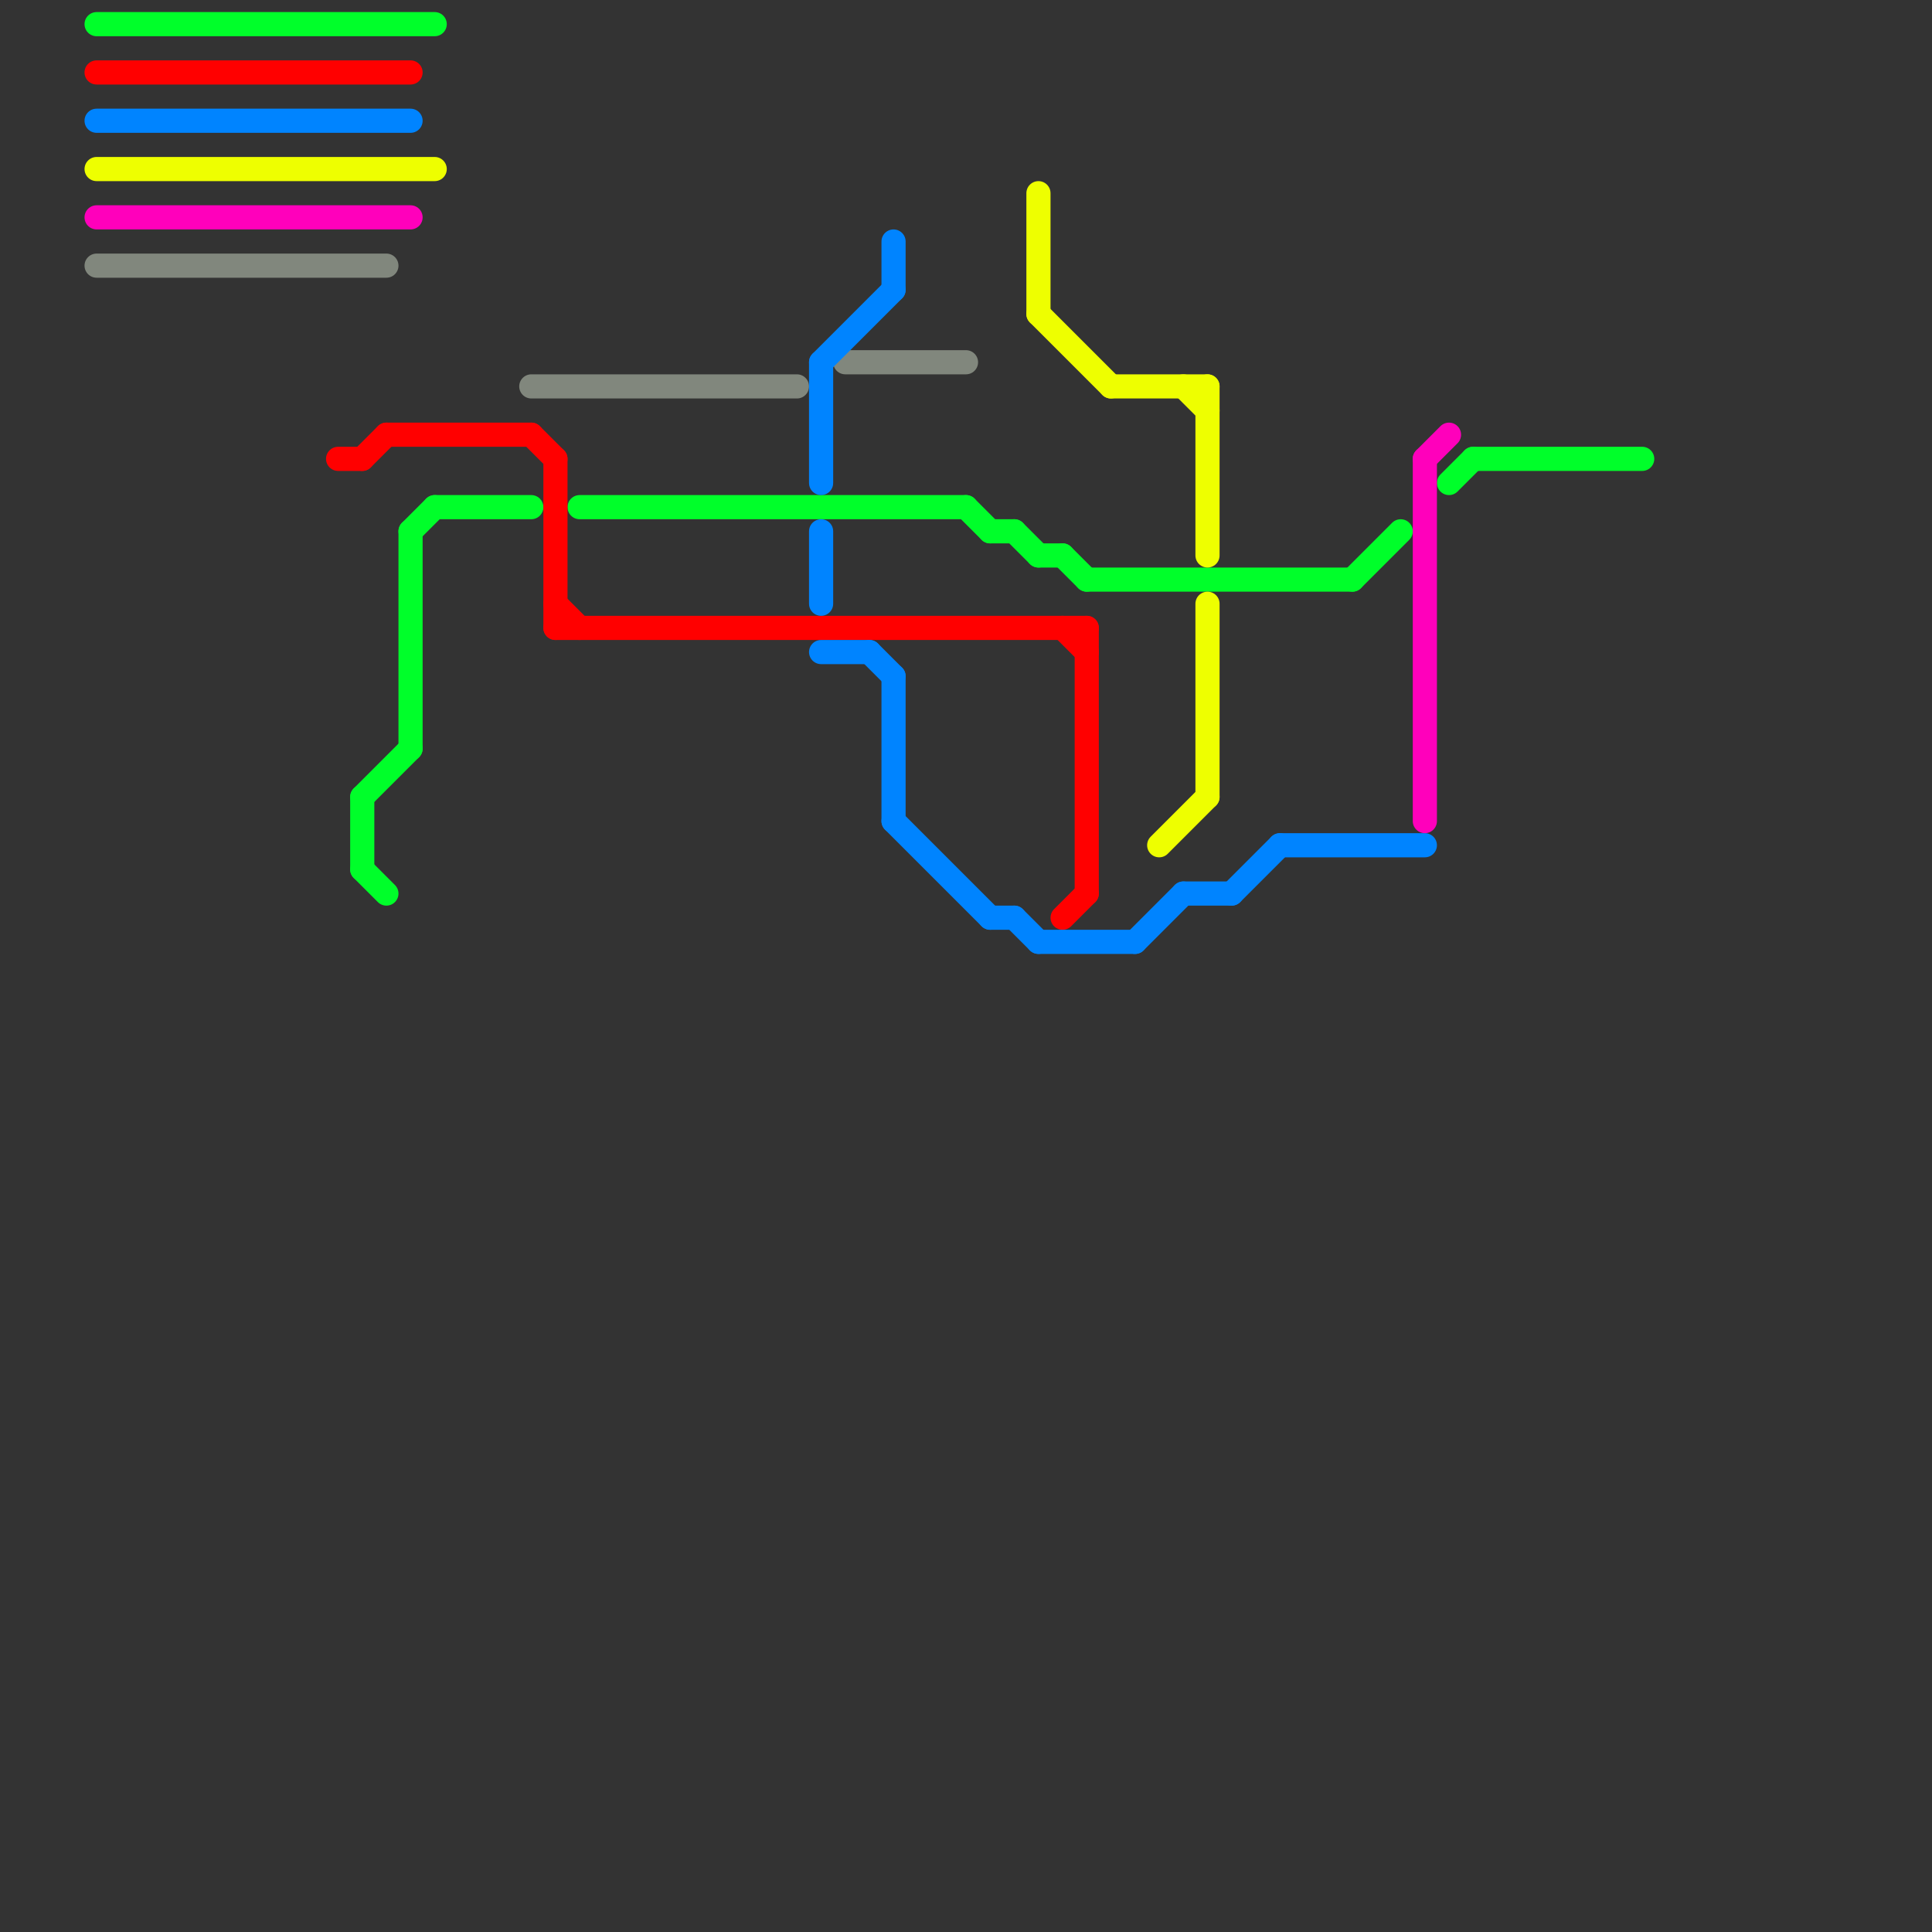 
<svg version="1.1" xmlns="http://www.w3.org/2000/svg" viewBox="0 0 80 80">
<rect x="0" y="0" width="80" height="80" fill="#333333" stroke="none"/>
<style>text { font: 1px Helvetica; font-weight: 600; white-space: pre; dominant-baseline: central; } line { stroke-width: 1; fill: none; stroke-linecap: round; stroke-linejoin: round; } .c0 { stroke: #00ff2a } .c1 { stroke: #81877d } .c2 { stroke: #ff0000 } .c3 { stroke: #0084ff } .c4 { stroke: #eeff00 } .c5 { stroke: #ff00bb }</style><defs><g id="wm-xf"><circle r="1.2" fill="#000"/><circle r="0.9" fill="#fff"/><circle r="0.6" fill="#000"/><circle r="0.3" fill="#fff"/></g><g id="wm"><circle r="0.6" fill="#000"/><circle r="0.3" fill="#fff"/></g></defs><line class="c0" x1="44" y1="23" x2="45" y2="24"/><line class="c0" x1="4" y1="1" x2="18" y2="1"/><line class="c0" x1="45" y1="24" x2="56" y2="24"/><line class="c0" x1="61" y1="19" x2="68" y2="19"/><line class="c0" x1="43" y1="23" x2="44" y2="23"/><line class="c0" x1="15" y1="33" x2="17" y2="31"/><line class="c0" x1="40" y1="21" x2="41" y2="22"/><line class="c0" x1="42" y1="22" x2="43" y2="23"/><line class="c0" x1="15" y1="36" x2="16" y2="37"/><line class="c0" x1="24" y1="21" x2="40" y2="21"/><line class="c0" x1="17" y1="22" x2="17" y2="31"/><line class="c0" x1="41" y1="22" x2="42" y2="22"/><line class="c0" x1="15" y1="33" x2="15" y2="36"/><line class="c0" x1="17" y1="22" x2="18" y2="21"/><line class="c0" x1="18" y1="21" x2="22" y2="21"/><line class="c0" x1="56" y1="24" x2="58" y2="22"/><line class="c0" x1="60" y1="20" x2="61" y2="19"/><line class="c1" x1="4" y1="11" x2="16" y2="11"/><line class="c1" x1="35" y1="15" x2="40" y2="15"/><line class="c1" x1="22" y1="16" x2="33" y2="16"/><line class="c2" x1="15" y1="19" x2="16" y2="18"/><line class="c2" x1="23" y1="25" x2="24" y2="26"/><line class="c2" x1="14" y1="19" x2="15" y2="19"/><line class="c2" x1="4" y1="3" x2="17" y2="3"/><line class="c2" x1="44" y1="38" x2="45" y2="37"/><line class="c2" x1="16" y1="18" x2="22" y2="18"/><line class="c2" x1="44" y1="26" x2="45" y2="27"/><line class="c2" x1="23" y1="19" x2="23" y2="26"/><line class="c2" x1="22" y1="18" x2="23" y2="19"/><line class="c2" x1="23" y1="26" x2="45" y2="26"/><line class="c2" x1="45" y1="26" x2="45" y2="37"/><line class="c3" x1="41" y1="38" x2="42" y2="38"/><line class="c3" x1="53" y1="35" x2="59" y2="35"/><line class="c3" x1="34" y1="15" x2="34" y2="20"/><line class="c3" x1="37" y1="28" x2="37" y2="34"/><line class="c3" x1="42" y1="38" x2="43" y2="39"/><line class="c3" x1="49" y1="37" x2="51" y2="37"/><line class="c3" x1="37" y1="10" x2="37" y2="12"/><line class="c3" x1="51" y1="37" x2="53" y2="35"/><line class="c3" x1="43" y1="39" x2="47" y2="39"/><line class="c3" x1="4" y1="5" x2="17" y2="5"/><line class="c3" x1="36" y1="27" x2="37" y2="28"/><line class="c3" x1="34" y1="27" x2="36" y2="27"/><line class="c3" x1="47" y1="39" x2="49" y2="37"/><line class="c3" x1="34" y1="15" x2="37" y2="12"/><line class="c3" x1="34" y1="22" x2="34" y2="25"/><line class="c3" x1="37" y1="34" x2="41" y2="38"/><line class="c4" x1="4" y1="7" x2="18" y2="7"/><line class="c4" x1="43" y1="8" x2="43" y2="13"/><line class="c4" x1="48" y1="35" x2="50" y2="33"/><line class="c4" x1="43" y1="13" x2="46" y2="16"/><line class="c4" x1="46" y1="16" x2="50" y2="16"/><line class="c4" x1="50" y1="25" x2="50" y2="33"/><line class="c4" x1="49" y1="16" x2="50" y2="17"/><line class="c4" x1="50" y1="16" x2="50" y2="23"/><line class="c5" x1="4" y1="9" x2="17" y2="9"/><line class="c5" x1="59" y1="19" x2="60" y2="18"/><line class="c5" x1="59" y1="19" x2="59" y2="34"/>
</svg>
